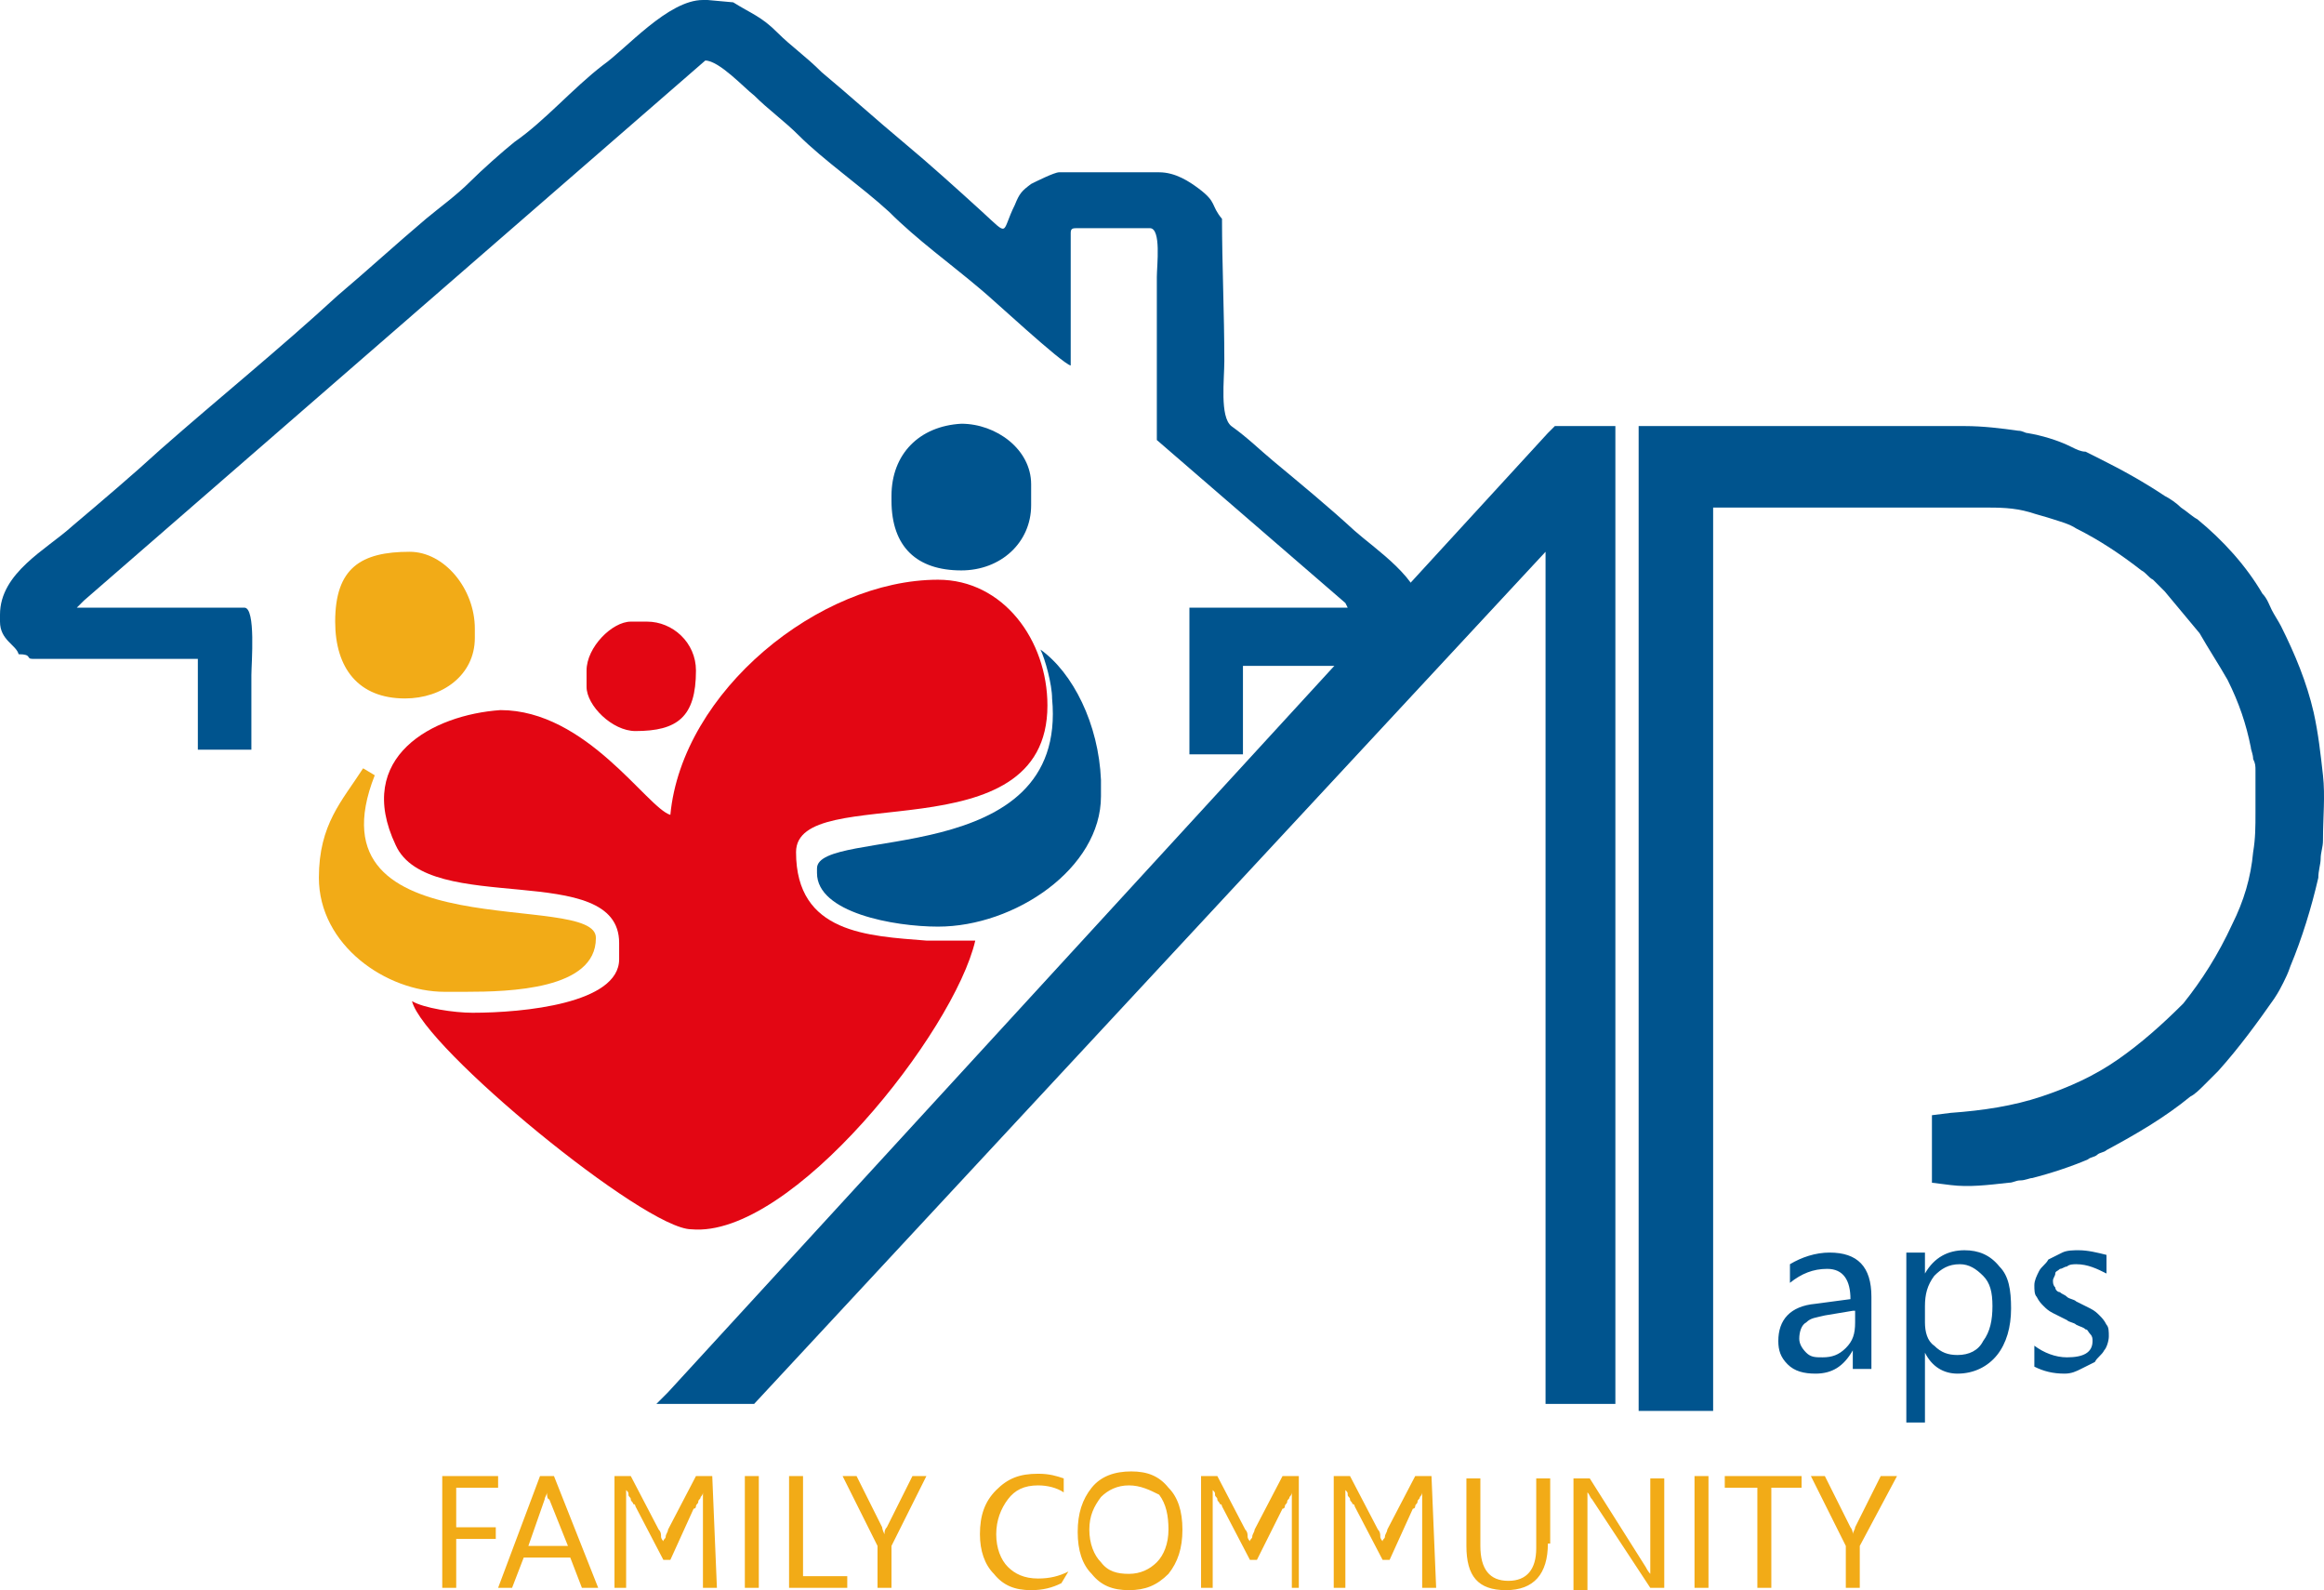 <svg xmlns="http://www.w3.org/2000/svg" id="Livello_1" width="99.844" height="68.3" viewBox="0 0 99.844 68.3"><defs><style>.cls-1,.cls-2{fill:#00548e;}.cls-3,.cls-4{fill:#f2ab17;}.cls-5{fill:#e30613;}.cls-5,.cls-4,.cls-2{fill-rule:evenodd;}</style></defs><path class="cls-3" d="M21.5,63.9h-1.9v1.7h1.7v.5h-1.7v2.1h-.6v-4.8h2.4v.5h.1Zm4.2,4.3l-1.9-4.8h-.6l-1.8,4.8h.6l.5-1.3h2l.5,1.3h.7Zm-1.3-1.8h-1.7l.7-2c0-.1,.1-.2,.1-.3h0c0,.1,0,.3,.1,.3l.8,2h0Zm6.4,1.8h-.6v-4.1h0q0,.1-.1,.2c0,.1-.1,.1-.1,.2s-.1,.1-.1,.2c0,0,0,.1-.1,.1l-1,2.2h-.3l-1.2-2.3s0-.1-.1-.1c0-.1-.1-.1-.1-.2s-.1-.1-.1-.2,0-.1-.1-.2h0v4.2h-.5v-4.8h.7l1.2,2.3c.1,.1,.1,.2,.1,.3s.1,.2,.1,.2h0c0-.1,.1-.1,.1-.2s.1-.2,.1-.3l1.2-2.3h.7l.2,4.8h0Zm1.8,0h-.6v-4.8h.6v4.8h0Zm3.8,0h-2.5v-4.8h.6v4.3h1.9v.5h0Zm3.4-4.8h-.6l-1.1,2.2c-.1,.1-.1,.2-.1,.3h0c-.1-.2-.1-.3-.1-.3l-1.1-2.2h-.6l1.5,3v1.8h.6v-1.8l1.5-3h0Zm5.8,4.6c-.4,.2-.8,.3-1.3,.3-.7,0-1.2-.2-1.6-.7-.4-.4-.6-1-.6-1.7,0-.8,.2-1.4,.7-1.9s1-.7,1.8-.7c.5,0,.8,.1,1.1,.2v.6c-.3-.2-.7-.3-1.1-.3-.6,0-1,.2-1.3,.6s-.5,.9-.5,1.5,.2,1.1,.5,1.4,.7,.5,1.3,.5c.5,0,.9-.1,1.3-.3l-.3,.5h0Zm2.9,.3c-.7,0-1.2-.2-1.6-.7-.4-.4-.6-1-.6-1.8s.2-1.4,.6-1.9c.4-.5,1-.7,1.7-.7s1.2,.2,1.6,.7c.4,.4,.6,1,.6,1.8s-.2,1.4-.6,1.9c-.5,.5-1,.7-1.7,.7h0Zm0-4.5c-.5,0-.9,.2-1.2,.5-.3,.4-.5,.8-.5,1.4s.2,1.1,.5,1.4c.3,.4,.7,.5,1.2,.5s.9-.2,1.2-.5,.5-.8,.5-1.4-.1-1.1-.4-1.5c-.4-.2-.8-.4-1.3-.4h0Zm7.6,4.4h-.6v-4.1h0q0,.1-.1,.2c0,.1-.1,.1-.1,.2s-.1,.1-.1,.2c0,0,0,.1-.1,.1l-1.1,2.2h-.3l-1.2-2.3s0-.1-.1-.1c0-.1-.1-.1-.1-.2s-.1-.1-.1-.2,0-.1-.1-.2h0v4.2h-.5v-4.8h.7l1.2,2.3c.1,.1,.1,.2,.1,.3s.1,.2,.1,.2h0c0-.1,.1-.1,.1-.2s.1-.2,.1-.3l1.2-2.3h.7v4.8h.3Zm5.6,0h-.6v-4.1h0q0,.1-.1,.2c0,.1-.1,.1-.1,.2s-.1,.1-.1,.2c0,0,0,.1-.1,.1l-1,2.2h-.3l-1.2-2.3s0-.1-.1-.1c0-.1-.1-.1-.1-.2s-.1-.1-.1-.2,0-.1-.1-.2h0v4.2h-.5v-4.8h.7l1.2,2.3c.1,.1,.1,.2,.1,.3s.1,.2,.1,.2h0c0-.1,.1-.1,.1-.2s.1-.2,.1-.3l1.2-2.3h.7l.2,4.8h0Zm4.8-1.9c0,1.3-.6,2-1.8,2s-1.7-.6-1.7-1.9v-2.9h.6v2.9c0,1,.4,1.5,1.2,1.5s1.2-.5,1.2-1.4v-3h.6v2.8h-.1Zm5.1,1.9h-.7l-2.5-3.8c-.1-.1-.1-.2-.2-.3h0v4.2h-.6v-4.8h.7l2.4,3.8c.1,.2,.2,.3,.2,.3h0v-4.1h.6v4.7h.1Zm1.8,0h-.6v-4.8h.6v4.8h0Zm4.1-4.3h-1.4v4.3h-.6v-4.3h-1.4v-.5h3.3v.5h.1Zm4-.5l-1.6,3v1.8h-.6v-1.8l-1.5-3h.6l1.1,2.2s.1,.1,.1,.3h0c0-.1,.1-.2,.1-.3l1.1-2.2h.7Z"></path><g><g><g><path class="cls-2" d="M38.3,21.3v.2c0,2,1.1,3,3,3,1.7,0,3-1.2,3-2.8v-.9c0-1.5-1.5-2.6-3-2.6-1.8,.1-3,1.3-3,3.1Z"></path><path class="cls-4" d="M14.4,26.7c0,2,1,3.3,3,3.3,1.6,0,3-1,3-2.6v-.4c0-1.7-1.3-3.3-2.8-3.3-2.1,0-3.2,.7-3.2,3Z"></path><path class="cls-5" d="M25.2,29.5c0,.8,1.1,1.9,2.1,1.9,1.8,0,2.6-.6,2.6-2.6,0-1.2-1-2.1-2.1-2.1h-.7c-.8,0-1.9,1.1-1.9,2.1v.7Z"></path><path class="cls-2" d="M44.7,27.9c.2,.4,.5,1.5,.5,2.1,.7,7.4-10.1,5.5-10.1,7.3v.2c0,1.7,3.3,2.3,5.2,2.3,3.3,0,7-2.5,7-5.6v-.7c-.1-2.4-1.2-4.6-2.6-5.6Z"></path><path class="cls-5" d="M17,36.3c1.4,3.1,9.6,.6,9.6,4.2v.7c0,1.9-4.1,2.3-6.3,2.3-.8,0-2.1-.2-2.6-.5,.5,2,10,9.8,12,9.8,4.3,.4,11.3-8.5,12.2-12.4h-2.1c-2.5-.2-5.6-.3-5.6-3.8,0-3.1,10.8,.2,10.8-6.3,0-2.8-1.9-5.4-4.7-5.4-5.1,0-11,4.8-11.5,10.1-1-.3-3.6-4.5-7.3-4.5-2.9,.2-6.3,2-4.5,5.8Z"></path><path class="cls-4" d="M16.1,33.3l-.5-.3c-.9,1.4-1.9,2.4-1.9,4.7,0,2.9,2.9,4.9,5.4,4.9h.9c1.9,0,5.6-.1,5.6-2.3,.1-2.1-12.5,.6-9.5-7Z"></path></g><path class="cls-2" d="M10.8,32.3v-3.3c0-.5,.2-2.9-.3-2.9H3.3l.3-.3L30.3,2.6c.6,0,1.7,1.2,2.1,1.5,.6,.6,1.3,1.1,1.9,1.7,1.1,1.1,2.7,2.2,3.9,3.3,1.2,1.2,2.6,2.2,3.9,3.3,.5,.4,3.5,3.2,3.9,3.3v-5.7c0-.2,.1-.2,.3-.2h3.1c.5,0,.3,1.6,.3,2.1v7l8.1,7,.1,.2h-6.8v6.3h2.3v-3.8h6.5c.1-.3,1.2-.6,1.2-1.8v-.5c0-1.4-2-2.7-2.9-3.5-1.2-1.1-2.3-2-3.5-3-.6-.5-1.1-1-1.8-1.5-.5-.4-.3-2-.3-2.8,0-2-.1-4.2-.1-6.1-.5-.6-.2-.7-1-1.3-.4-.3-1-.7-1.7-.7h-4.3c-.2,0-1,.4-1.2,.5-.4,.3-.5,.4-.7,.9-.6,1.2-.2,1.4-1.4,.3-1.1-1-2.2-2-3.4-3s-2.3-2-3.5-3c-.7-.7-1.3-1.1-1.9-1.7-.7-.7-1.1-.8-1.9-1.3l-1.1-.1h-.2c-1.5,0-3.3,2.1-4.3,2.8-1.3,1-2.5,2.4-3.8,3.3-.5,.4-1.4,1.2-1.9,1.7-.6,.6-1.3,1.1-1.9,1.6-1.3,1.1-2.5,2.2-3.8,3.3-2.5,2.3-5.1,4.4-7.6,6.6-1.2,1.1-2.5,2.2-3.8,3.3-1.1,1-3.1,2-3.1,3.8v.3c0,.8,.7,1,.8,1.4,.6,0,.3,.2,.6,.2h7.1v3.9h2.3v.1Z"></path></g><g><path class="cls-1" d="M84.4,18.3h0c.8,0,1.6,.1,2.3,.2,.2,0,.3,.1,.4,.1,.6,.1,1.3,.3,1.9,.6h0c.2,.1,.4,.2,.6,.2h0c.2,.1,.4,.2,.6,.3h0c1,.5,1.9,1,2.8,1.6h0c.2,.1,.5,.3,.7,.5,.3,.2,.5,.4,.7,.5,1.1,.9,2.1,2,2.8,3.2h0c.2,.2,.3,.5,.4,.7s.3,.5,.4,.7c.6,1.2,1.1,2.4,1.4,3.7,.2,.9,.3,1.8,.4,2.7,.1,.9,0,1.8,0,2.8h0c0,.3-.1,.5-.1,.8,0,.2-.1,.5-.1,.8-.3,1.3-.7,2.6-1.2,3.8h0c-.1,.3-.2,.5-.3,.7-.1,.2-.2,.4-.4,.7-.7,1-1.5,2.1-2.4,3.1h0c-.2,.2-.4,.4-.6,.6-.2,.2-.4,.4-.6,.5-1.1,.9-2.3,1.6-3.6,2.3h0c-.1,.1-.3,.1-.4,.2-.1,.1-.3,.1-.4,.2h0c-.7,.3-1.6,.6-2.4,.8h0c-.1,0-.3,.1-.5,.1s-.3,.1-.5,.1c-.9,.1-1.7,.2-2.5,.1l-.8-.1v-2.9l.8-.1c1.4-.1,2.7-.3,3.9-.7,1.2-.4,2.3-.9,3.3-1.6,1-.7,1.9-1.5,2.8-2.4,.8-1,1.5-2.1,2.1-3.4h0c.5-1,.8-2,.9-3.1,.1-.6,.1-1.1,.1-1.7v-1.8h0c0-.2,0-.3-.1-.5,0-.2-.1-.4-.1-.5h0c-.2-1-.5-1.9-1-2.9-.4-.7-.8-1.3-1.2-2-.5-.6-1-1.2-1.5-1.8h0c-.2-.2-.3-.3-.5-.5-.2-.1-.3-.3-.5-.4-.9-.7-1.8-1.3-2.8-1.8h0c-.3-.2-.7-.3-1-.4s-.7-.2-1-.3c-.7-.2-1.3-.2-2-.2h-11.6V60.6h-3.2V18.3h14Z"></path><polygon class="cls-1" points="28.2 60.3 28.7 59.8 66.5 18.6 66.8 18.3 67.2 18.3 68.5 18.3 69.4 18.3 69.4 19.2 69.4 60.3 66.4 60.3 66.4 23.7 32.4 60.3 28.2 60.3"></polygon><path class="cls-1" d="M80.4,58.8h-.8v-.8h0c-.4,.7-.9,1-1.6,1-.5,0-.9-.1-1.2-.4-.3-.3-.4-.6-.4-1,0-.9,.5-1.5,1.6-1.6l1.5-.2c0-.8-.3-1.3-1-1.3-.6,0-1.1,.2-1.6,.6v-.8c.5-.3,1.1-.5,1.7-.5,1.2,0,1.8,.6,1.8,1.9v3.1h0Zm-.8-2.5l-1.2,.2c-.4,.1-.6,.1-.8,.3-.2,.1-.3,.4-.3,.7,0,.2,.1,.4,.3,.6,.2,.2,.4,.2,.7,.2,.4,0,.7-.1,1-.4,.3-.3,.4-.6,.4-1.1v-.5h-.1Zm3.1,1.8h0v3h-.8v-7.3h.8v.9h0c.4-.7,1-1,1.7-1,.6,0,1.1,.2,1.5,.7,.4,.4,.5,1,.5,1.8s-.2,1.5-.6,2-1,.8-1.7,.8c-.6,0-1.1-.3-1.4-.9h0Zm0-2v.7c0,.4,.1,.8,.4,1,.3,.3,.6,.4,1,.4,.5,0,.9-.2,1.1-.6,.3-.4,.4-.9,.4-1.5s-.1-1-.4-1.3-.6-.5-1-.5c-.5,0-.8,.2-1.1,.5-.3,.4-.4,.8-.4,1.3h0Zm4.7,2.6v-.9c.4,.3,.9,.5,1.4,.5,.7,0,1.1-.2,1.1-.7,0-.1,0-.2-.1-.3s-.1-.2-.2-.2c-.1-.1-.2-.1-.4-.2-.1-.1-.3-.1-.4-.2l-.6-.3c-.2-.1-.3-.2-.4-.3s-.2-.2-.3-.4c-.1-.1-.1-.3-.1-.5s.1-.4,.2-.6c.1-.2,.3-.3,.4-.5l.6-.3c.2-.1,.5-.1,.7-.1,.4,0,.8,.1,1.2,.2v.8c-.4-.2-.8-.4-1.3-.4-.1,0-.3,0-.4,.1-.1,0-.2,.1-.3,.1-.1,.1-.2,.1-.2,.2s-.1,.2-.1,.3,0,.2,.1,.3c0,.1,.1,.2,.2,.2,.1,.1,.2,.1,.3,.2,.1,.1,.3,.1,.4,.2l.6,.3c.2,.1,.3,.2,.4,.3s.2,.2,.3,.4c.1,.1,.1,.3,.1,.5s-.1,.5-.2,.6c-.1,.2-.3,.3-.4,.5l-.6,.3c-.2,.1-.4,.2-.7,.2-.5,0-.9-.1-1.3-.3h0Z"></path></g></g></svg>